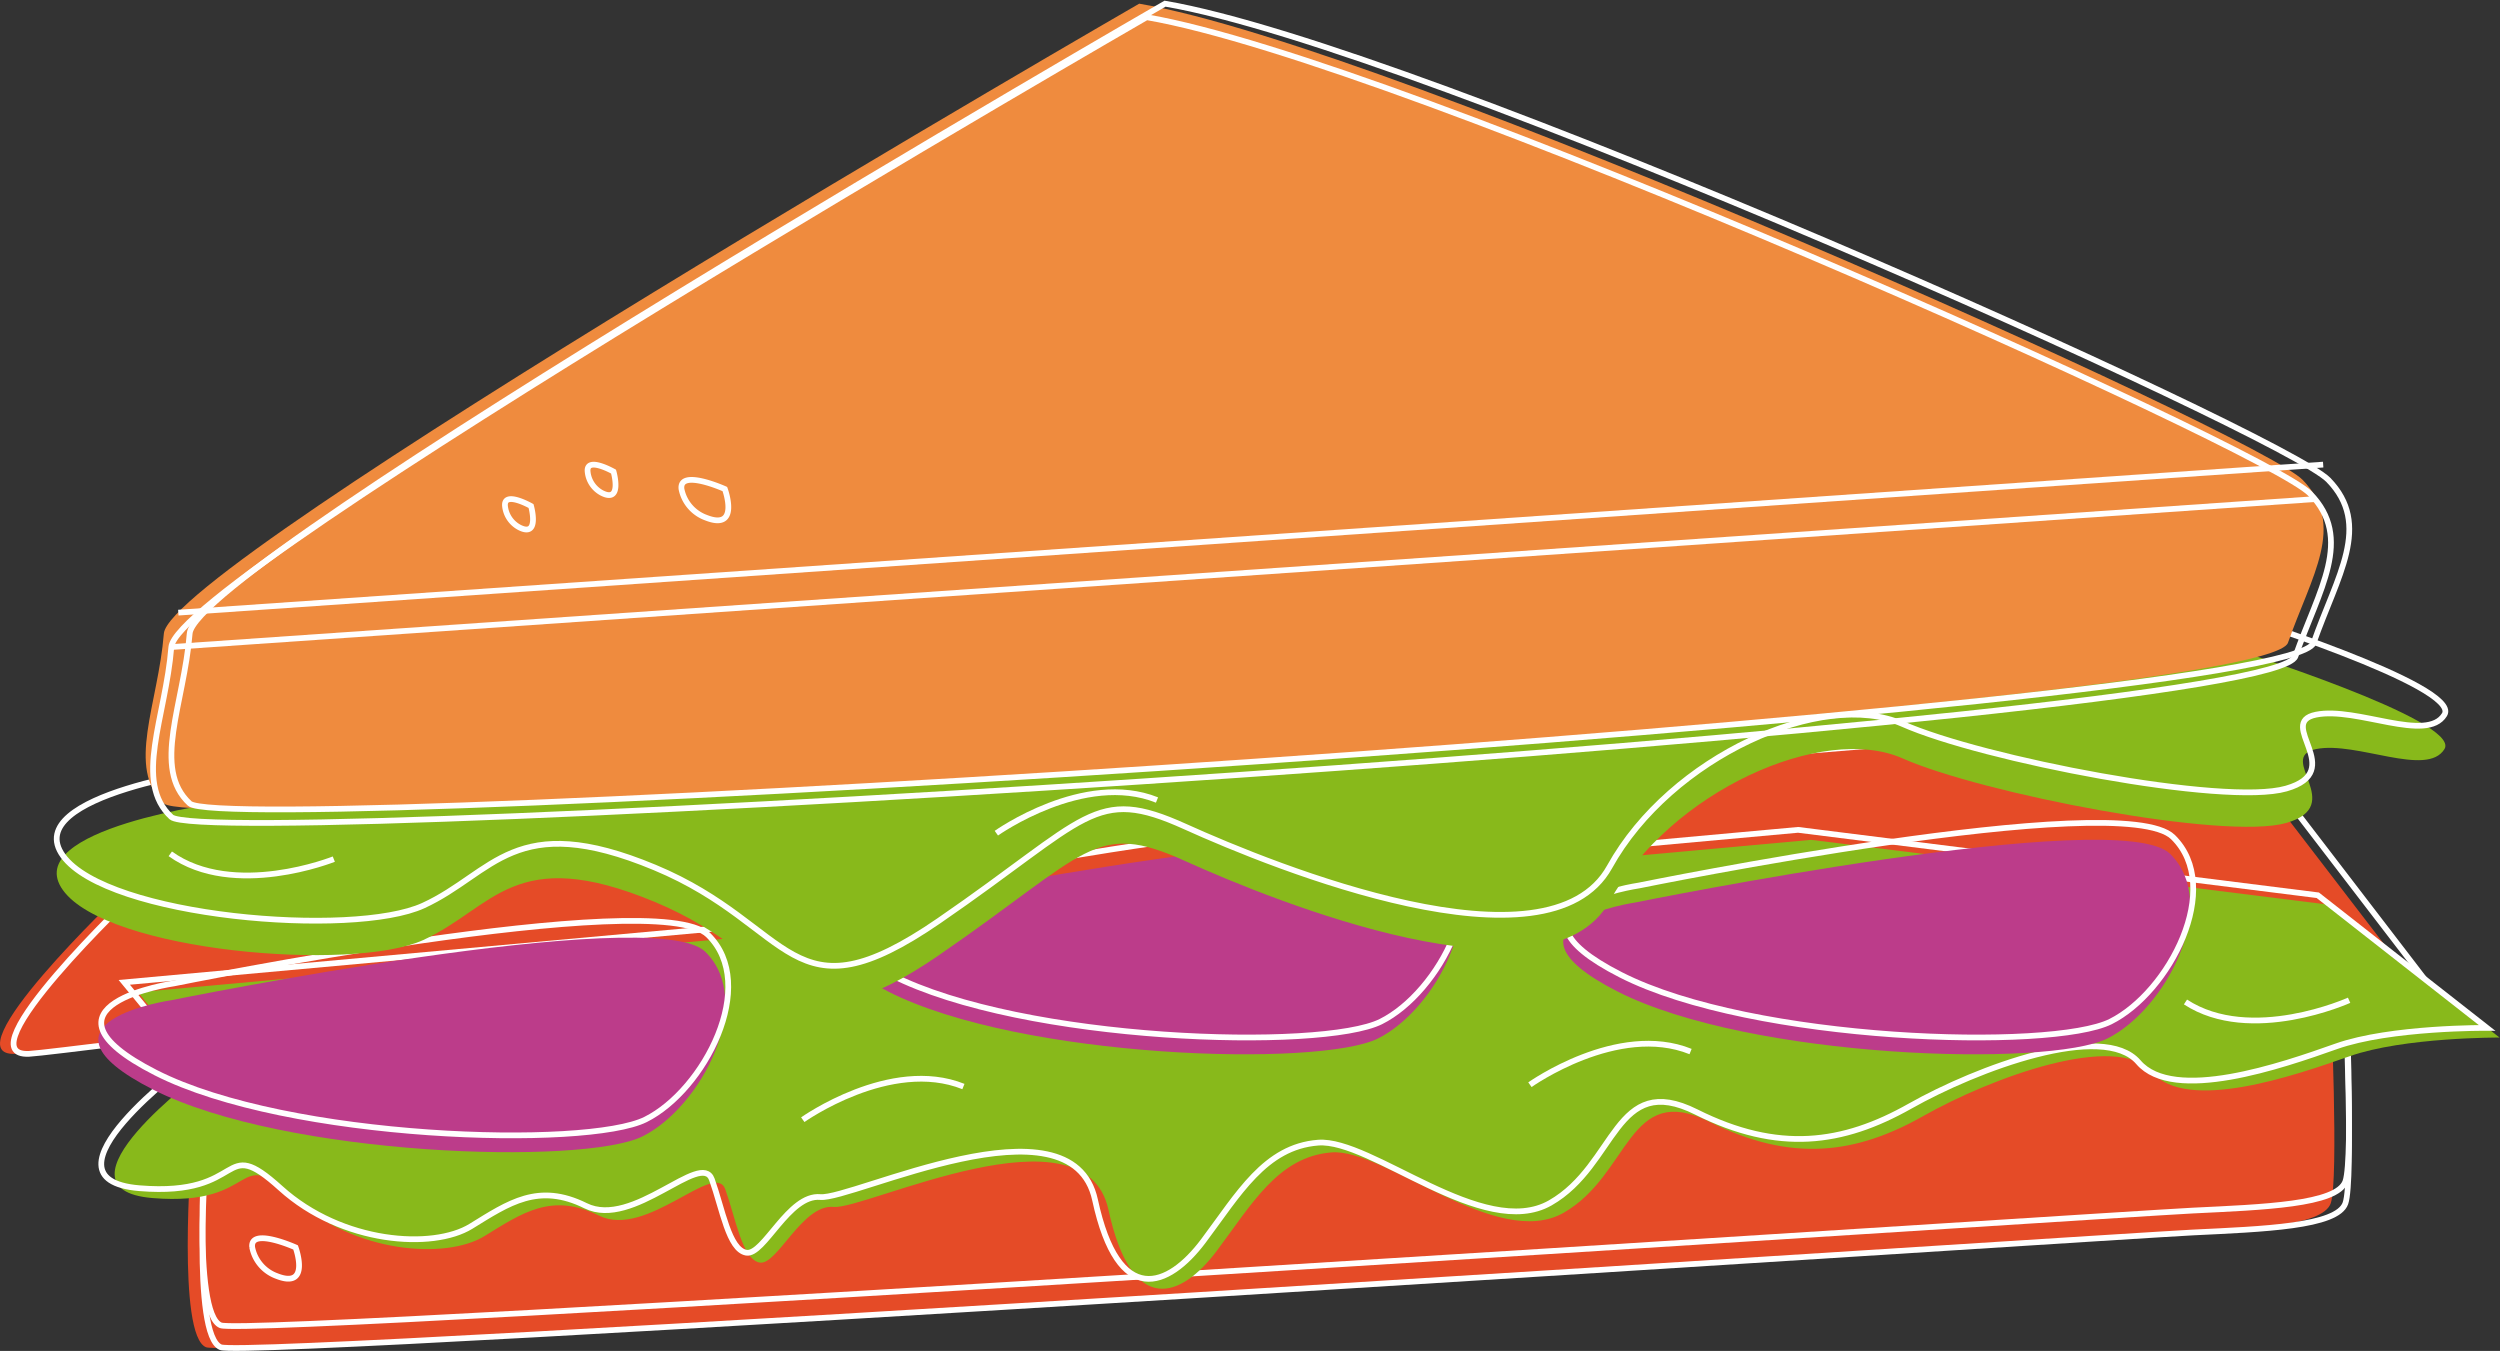 <?xml version="1.0" encoding="UTF-8"?> <svg xmlns="http://www.w3.org/2000/svg" viewBox="0 0 217.87 117.73"><rect x="0" y="0" width="217.87" height="117.73" fill="#333333" stroke="none"/><defs><style>.cls-1{fill:#e54b27;}.cls-2{fill:none;stroke:#fff;stroke-miterlimit:10;stroke-width:0.5px;}.cls-3{fill:#88b91b;}.cls-4{fill:#bc3c8a;}.cls-5{fill:#ef8b3e;}</style></defs><g id="Calque_29" data-name="Calque 29"><path class="cls-1" d="M18.72,133.52s-15.06,14.3-9.19,14,196.6-26.78,210.13-4.71L200.77,118.2,20.19,132.88Z" transform="translate(-8.17 -55.68)"></path><path class="cls-2" d="M19.9,133.52s-15.06,14.3-9.19,14,196.6-26.78,210.13-4.71l-18.9-24.65L21.37,132.88Z" transform="translate(-8.17 -55.68)"></path></g><g id="Calque_32" data-name="Calque 32"><path class="cls-1" d="M24.85,156.09s-1.28,16,1.28,17,165.7-9.7,171.83-10,12.62-.51,13.33-2.55,0-17.73,0-17.73Z" transform="translate(-8.17 -55.68)"></path><path class="cls-2" d="M26.13,154.18s-1.28,16,1.28,17,165.7-9.7,171.83-10,12.62-.51,13.33-2.55,0-17.73,0-17.73Z" transform="translate(-8.17 -55.68)"></path><path class="cls-2" d="M26.13,156.09s-1.28,16,1.28,17,165.7-9.7,171.83-10,12.62-.51,13.33-2.55,0-17.73,0-17.73Z" transform="translate(-8.17 -55.68)"></path><path class="cls-2" d="M76.94,151.39l5.36-2Z" transform="translate(-8.17 -55.68)"></path></g><g id="Calque_31" data-name="Calque 31"><path class="cls-3" d="M25.87,149.09s-13.88,10.22-4.39,11,7-4.85,12.31,0,13.27,5.36,16.59,3.32,5.88-3.83,10-1.79,10.08-4.85,11-2.29,1.47,6.12,3,6.38,3.7-5.11,6.45-4.85,21.89-9.19,23.94.25,6.38,7.66,9.44,3.58,5.36-8.21,10-8.58,14.42,8.58,20.23,5.26,5.6-11.49,12.73-7.92,12.74,2.81,18.61-.51,16.86-7.4,19.92-3.83,12.49.29,17.23-1.38S226,146.1,226,146.1l-14.75-11.56L166,128.87,20.19,142.15Z" transform="translate(-8.17 -55.68)"></path><path class="cls-2" d="M24.7,148.23s-13.88,10.22-4.38,11,6.94-4.85,12.3,0,13.28,5.36,16.59,3.32,5.88-3.83,10-1.79,10.08-4.85,11-2.29,1.47,6.12,3,6.38,3.7-5.11,6.45-4.85,21.9-9.19,23.94.25,6.38,7.66,9.44,3.58,5.37-8.21,10-8.57,14.42,8.57,20.23,5.25,5.6-11.49,12.73-7.92,12.74,2.81,18.62-.51,16.85-7.4,19.91-3.83,12.5.3,17.23-1.38,13.15-1.61,13.15-1.61l-14.75-11.56L164.87,128,19,141.29Z" transform="translate(-8.17 -55.68)"></path></g><g id="Calque_30" data-name="Calque 30"><path class="cls-4" d="M23.08,142.85s-13.13,1.9-1.6,7.77,37.58,6.64,42.69,4.09,9.89-11.75,5.46-16.09S23.08,142.85,23.08,142.85Z" transform="translate(-8.17 -55.68)"></path><path class="cls-4" d="M87.16,134.32s-13.13,1.9-1.59,7.77,37.58,6.64,42.69,4.09,9.89-11.75,5.45-16.09S87.16,134.32,87.16,134.32Z" transform="translate(-8.17 -55.68)"></path><path class="cls-4" d="M150.74,134.32s-13.13,1.9-1.6,7.77,37.58,6.64,42.69,4.09,9.89-11.75,5.46-16.09S150.74,134.32,150.74,134.32Z" transform="translate(-8.17 -55.68)"></path><path class="cls-2" d="M23.34,141.38s-13.14,1.9-1.6,7.78,37.58,6.63,42.69,4.08,9.89-11.74,5.45-16.08S23.34,141.38,23.34,141.38Z" transform="translate(-8.17 -55.68)"></path><path class="cls-2" d="M87.42,132.85s-13.13,1.9-1.6,7.78,37.58,6.63,42.69,4.08S138.4,133,134,128.63,87.42,132.85,87.42,132.85Z" transform="translate(-8.17 -55.68)"></path><path class="cls-2" d="M151,132.85s-13.13,1.9-1.59,7.78,37.58,6.63,42.69,4.08S202,133,197.54,128.63,151,132.85,151,132.85Z" transform="translate(-8.17 -55.68)"></path></g><g id="Calque_28" data-name="Calque 28"><path class="cls-3" d="M27.66,125.6s-17.87,2.3-14,7.66,25.27,7.15,31.4,4.34,7.92-8.42,20.17-3.32S76.94,147.9,90,138.92s13.53-11.79,21.44-8.21,31.66,13.16,37,3.52,18.63-15.52,25.53-12.46,28.08,7.17,33.44,5.63-.94-5.73,2.6-6.44,9.66,2.5,11.19,0-18.89-8.89-18.89-8.89Z" transform="translate(-8.17 -55.68)"></path><path class="cls-2" d="M27.66,122.6s-17.87,2.3-14,7.66,25.27,7.15,31.4,4.34,7.92-8.42,20.17-3.32S76.94,144.9,90,135.92s13.53-11.79,21.44-8.21,31.66,13.16,37,3.52,18.63-15.52,25.53-12.46,28.08,7.17,33.44,5.63-.94-5.73,2.6-6.44,9.66,2.5,11.19,0-18.89-8.89-18.89-8.89Z" transform="translate(-8.17 -55.68)"></path></g><g id="Calque_27" data-name="Calque 27"><path class="cls-5" d="M107.45,56s-84.51,48.76-85,54.89-3.31,11.74,0,14.81,183.07-8.17,185.11-14,5.11-10.26,1.28-14.2S129.66,59.78,107.45,56Z" transform="translate(-8.17 -55.68)"></path><path class="cls-2" d="M108.1,57.18s-84.51,48.76-85,54.89-3.32,11.75,0,14.81,183.06-8.17,185.11-14,5.1-10.26,1.27-14.19S130.31,61,108.1,57.18Z" transform="translate(-8.17 -55.68)"></path><line class="cls-2" x1="14.91" y1="56.39" x2="201.82" y2="43.49"></line><path class="cls-2" d="M109.7,56s-84.51,48.76-85,54.89-3.32,11.74,0,14.81,183.06-8.17,185.1-14,5.11-10.26,1.28-14.2S131.91,59.78,109.7,56Z" transform="translate(-8.17 -55.68)"></path><line class="cls-2" x1="15.54" y1="53.39" x2="202.46" y2="40.49"></line><path class="cls-2" d="M78.13,153.26s7.66-5.44,14-2.89" transform="translate(-8.17 -55.68)"></path><path class="cls-2" d="M37.26,130.55s-8.72,3.5-14.25-.46" transform="translate(-8.17 -55.68)"></path><path class="cls-2" d="M95,128.29s7.66-5.44,14-2.89" transform="translate(-8.17 -55.68)"></path><path class="cls-2" d="M141.5,150.21s7.66-5.45,14-2.89" transform="translate(-8.17 -55.68)"></path><path class="cls-2" d="M212.89,142.85s-8.57,3.87-14.26.15" transform="translate(-8.17 -55.68)"></path><path class="cls-2" d="M53.45,101.65c1.78.89,1-1.87,1-1.87s-2.4-1.36-2.27,0A2.37,2.37,0,0,0,53.45,101.65Z" transform="translate(-8.17 -55.68)"></path><path class="cls-2" d="M69.69,100.79c3,1.19,1.65-2.49,1.65-2.49s-4-1.8-3.78,0A3.34,3.34,0,0,0,69.69,100.79Z" transform="translate(-8.17 -55.68)"></path><path class="cls-2" d="M60.64,98.65c1.79.89,1-1.87,1-1.87s-2.39-1.36-2.26,0A2.35,2.35,0,0,0,60.64,98.65Z" transform="translate(-8.17 -55.68)"></path><path class="cls-2" d="M32.28,166.88c3,1.19,1.65-2.49,1.65-2.49s-4-1.8-3.78,0A3.34,3.34,0,0,0,32.28,166.88Z" transform="translate(-8.17 -55.68)"></path></g></svg> 